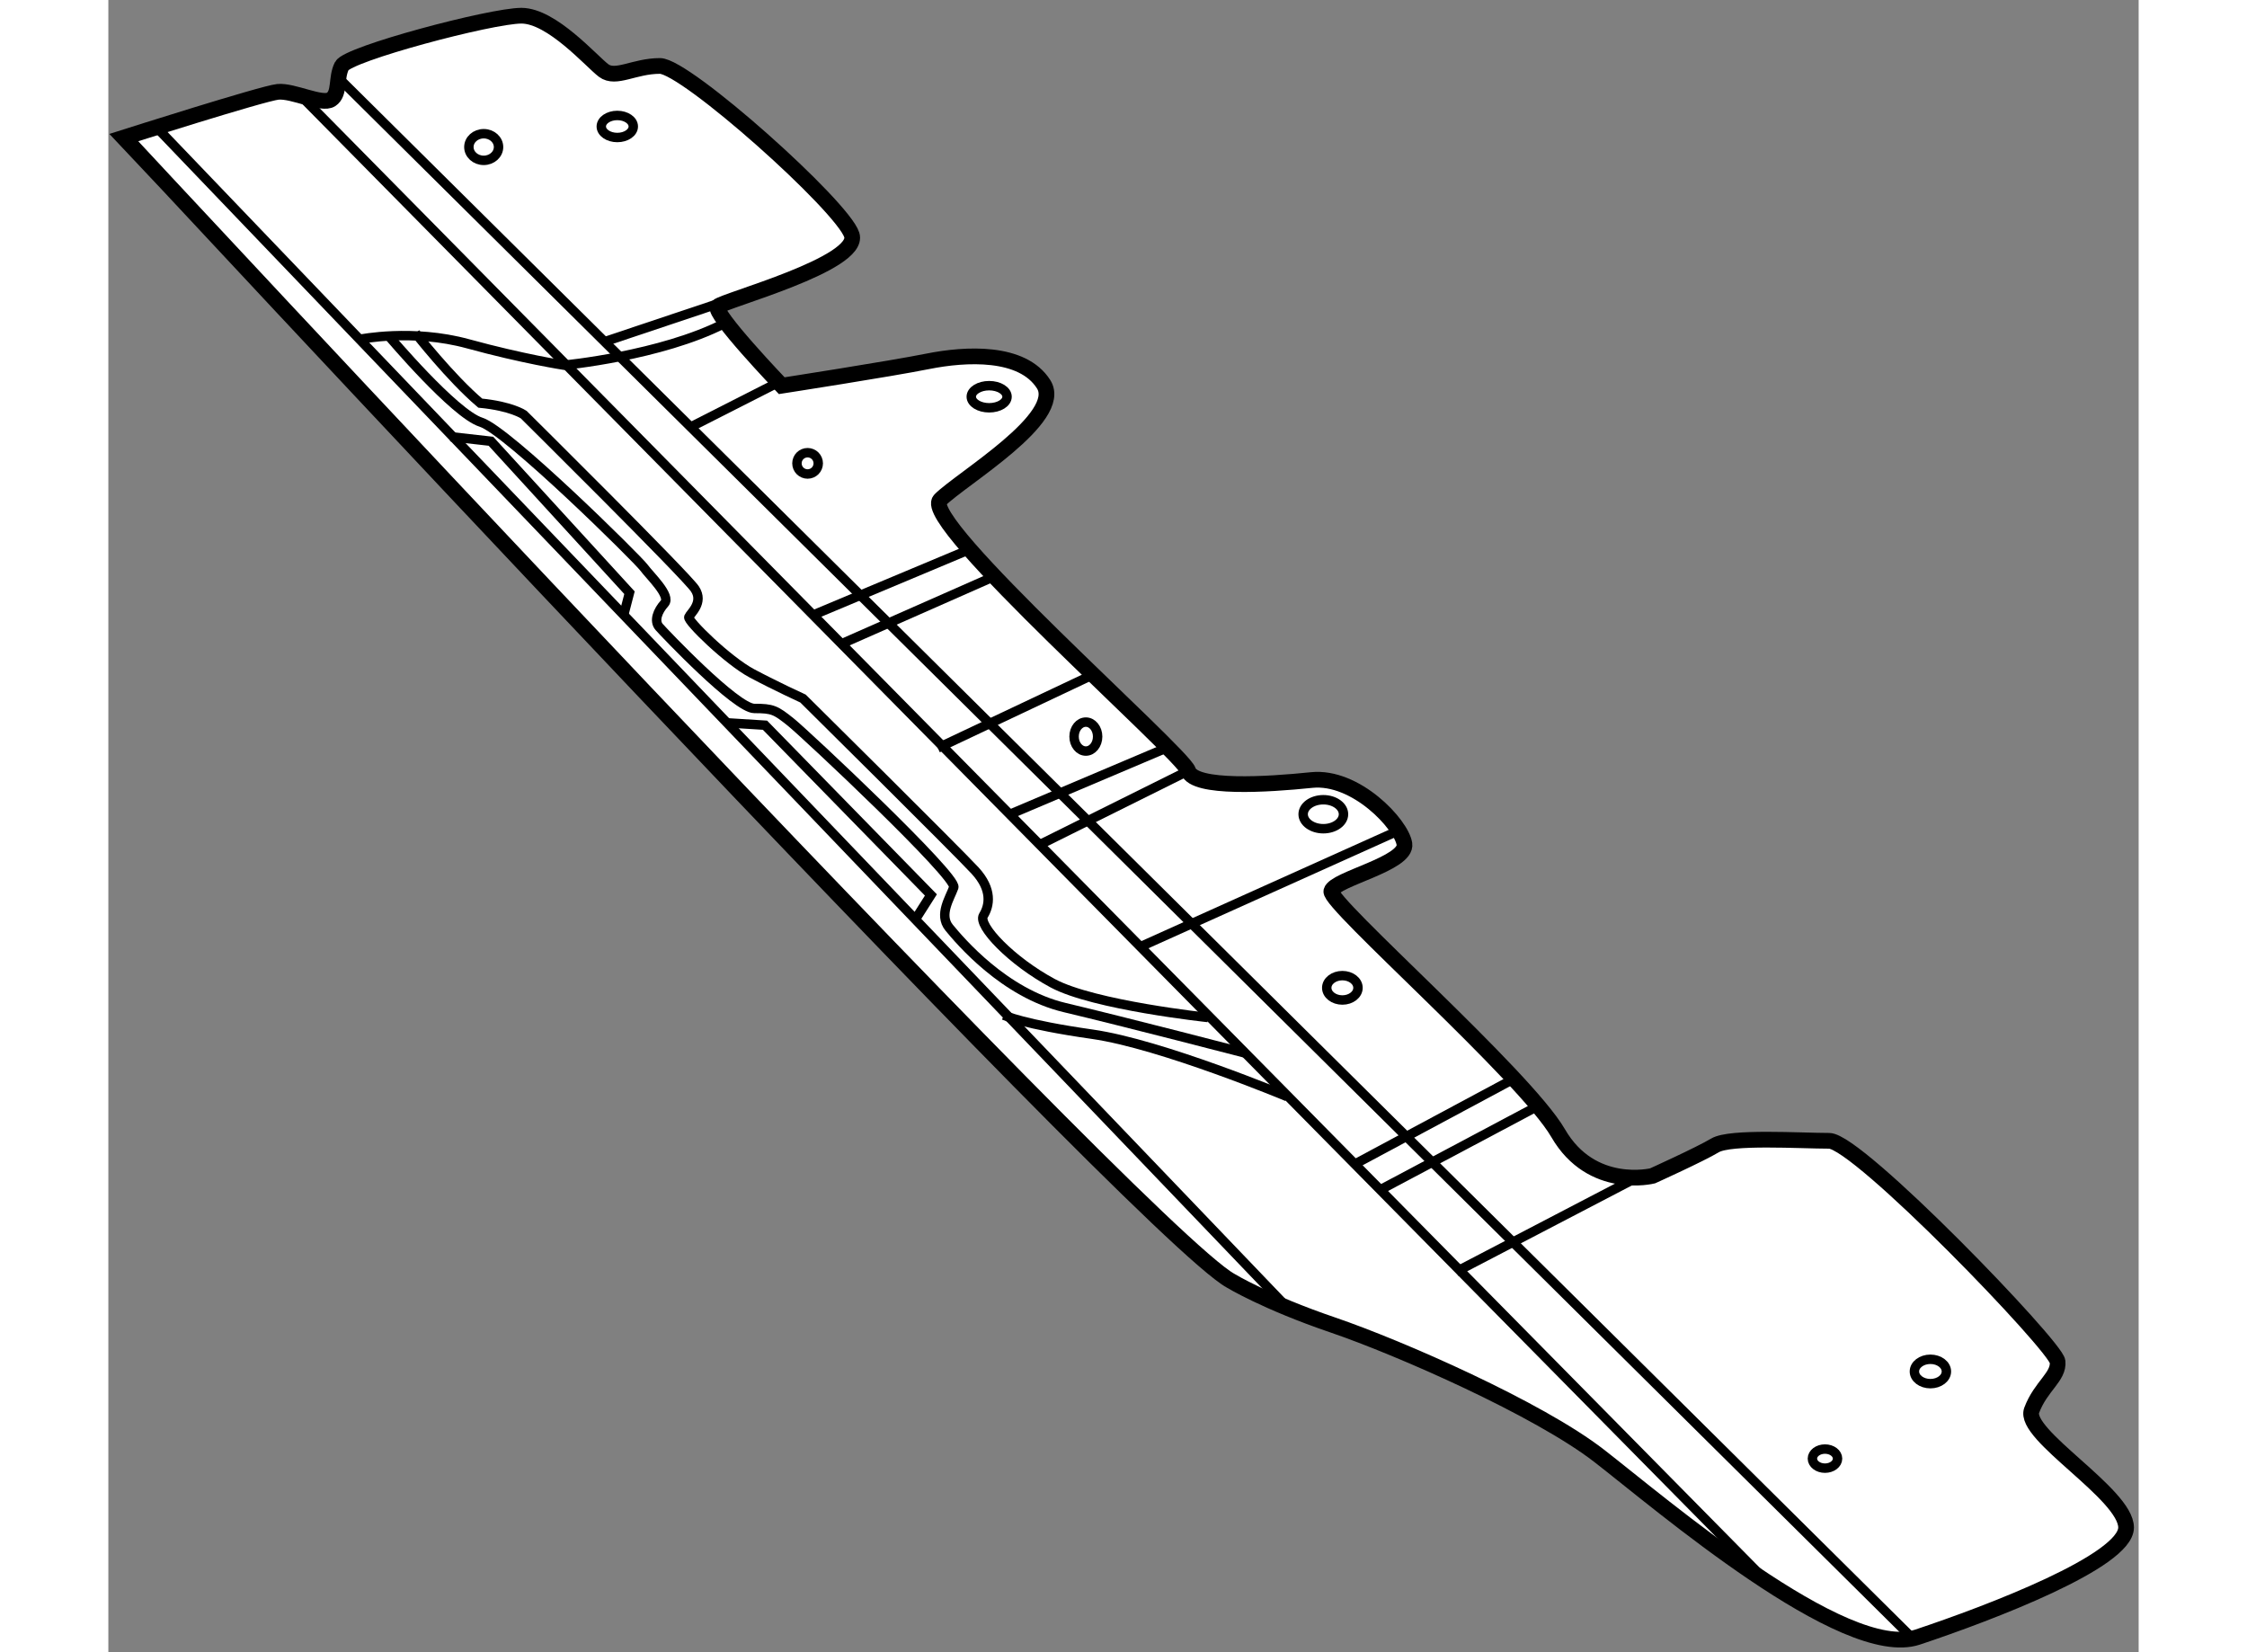 <?xml version="1.0" encoding="utf-8"?>
<!-- Generator: Adobe Illustrator 15.1.0, SVG Export Plug-In . SVG Version: 6.00 Build 0)  -->
<!DOCTYPE svg PUBLIC "-//W3C//DTD SVG 1.1//EN" "http://www.w3.org/Graphics/SVG/1.1/DTD/svg11.dtd">
<svg version="1.1" xmlns="http://www.w3.org/2000/svg" xmlns:xlink="http://www.w3.org/1999/xlink" x="0px" y="0px" width="244.8px"
	 height="180px" viewBox="15.346 117.974 64.61 52.578" enable-background="new 0 0 244.8 180" xml:space="preserve">
	
<rect x="15.346" y="117.974" width="64.61" height="52.578" fill="#808080" stroke="none"/>
	
<g><path fill="#FFFFFF" stroke="#000000" stroke-width="0.5" d="M51.067,158.734c0,0,1.115,0.679,3.247,1.405
			c2.132,0.728,6.541,2.665,8.479,4.167c1.938,1.502,7.8,6.54,10.125,5.766c2.326-0.775,6.638-2.423,6.638-3.488
			c0-1.066-3.295-2.955-3.004-3.73c0.291-0.775,0.873-1.066,0.824-1.551c-0.049-0.484-6.347-7.025-7.268-7.025
			c-0.92,0-3.149-0.145-3.634,0.146c-0.484,0.29-1.986,0.969-1.986,0.969s-1.938,0.484-3.004-1.356
			c-1.066-1.842-7.315-7.316-7.219-7.704c0.097-0.388,2.423-0.872,2.326-1.502c-0.097-0.63-1.55-2.181-2.956-2.034
			c-1.405,0.146-3.73,0.29-3.924-0.291s-8.576-7.945-7.897-8.624c0.678-0.678,3.973-2.616,3.294-3.682
			c-0.678-1.066-2.471-0.969-3.682-0.728c-1.211,0.243-4.651,0.776-4.651,0.776s-2.229-2.326-2.035-2.52
			c0.194-0.194,4.554-1.356,4.264-2.277c-0.291-0.921-5.281-5.378-6.104-5.378s-1.405,0.437-1.792,0.146s-1.647-1.745-2.617-1.745
			c-0.969,0-5.522,1.212-5.716,1.6c-0.194,0.388-0.049,0.872-0.34,1.065c-0.291,0.193-1.211-0.291-1.695-0.242
			c-0.485,0.049-4.894,1.453-4.894,1.453S48.16,157.136,51.067,158.734z"></path><line fill="none" stroke="#000000" stroke-width="0.3" x1="22.701" y1="120.484" x2="72.772" y2="170.12"></line><line fill="none" stroke="#000000" stroke-width="0.3" x1="21.465" y1="121.018" x2="68.146" y2="168.328"></line><path fill="none" stroke="#000000" stroke-width="0.3" d="M23.354,128.77c0,0,1.671-0.34,3.439,0.145
			c1.769,0.485,3.053,0.68,3.053,0.68s3.077-0.291,5.111-1.332"></path><line fill="none" stroke="#000000" stroke-width="0.3" x1="31.082" y1="128.866" x2="35.636" y2="127.341"></line><line fill="none" stroke="#000000" stroke-width="0.3" x1="36.75" y1="130.102" x2="33.843" y2="131.58"></line><line fill="none" stroke="#000000" stroke-width="0.3" x1="42.879" y1="135.407" x2="37.792" y2="137.539"></line><line fill="none" stroke="#000000" stroke-width="0.3" x1="38.737" y1="138.436" x2="43.46" y2="136.352"></line><line fill="none" stroke="#000000" stroke-width="0.3" x1="46.61" y1="139.477" x2="41.741" y2="141.778"></line><line fill="none" stroke="#000000" stroke-width="0.3" x1="44.042" y1="143.885" x2="49.129" y2="141.729"></line><line fill="none" stroke="#000000" stroke-width="0.3" x1="49.71" y1="142.505" x2="44.987" y2="144.854"></line><line fill="none" stroke="#000000" stroke-width="0.3" x1="48.136" y1="148.125" x2="56.324" y2="144.442"></line><line fill="none" stroke="#000000" stroke-width="0.3" x1="60.055" y1="152.316" x2="55.04" y2="155.005"></line><line fill="none" stroke="#000000" stroke-width="0.3" x1="55.791" y1="155.853" x2="60.854" y2="153.163"></line><line fill="none" stroke="#000000" stroke-width="0.3" x1="63.906" y1="155.489" x2="58.237" y2="158.444"></line><path fill="none" stroke="#000000" stroke-width="0.3" d="M52.86,152.872c0,0-3.998-1.671-6.202-1.986
			c-2.205-0.314-2.81-0.604-2.81-0.604"></path><polyline fill="none" stroke="#000000" stroke-width="0.3" points="41.014,147.253 41.522,146.454 36.242,141.052 35.079,140.979 
					"></polyline><polyline fill="none" stroke="#000000" stroke-width="0.3" points="31.76,137.49 31.93,136.836 27.521,132.016 26.237,131.871 		
			"></polyline><ellipse fill="none" stroke="#000000" stroke-width="0.3" cx="73.329" cy="161.618" rx="0.509" ry="0.388"></ellipse><ellipse fill="none" stroke="#000000" stroke-width="0.3" cx="69.974" cy="164.391" rx="0.4" ry="0.304"></ellipse><ellipse fill="none" stroke="#000000" stroke-width="0.3" cx="54.616" cy="149.409" rx="0.497" ry="0.388"></ellipse><ellipse fill="none" stroke="#000000" stroke-width="0.3" cx="54.01" cy="143.885" rx="0.642" ry="0.461"></ellipse><ellipse fill="none" stroke="#000000" stroke-width="0.3" cx="46.453" cy="141.414" rx="0.375" ry="0.461"></ellipse><circle fill="none" stroke="#000000" stroke-width="0.3" cx="37.598" cy="132.719" r="0.339"></circle><ellipse fill="none" stroke="#000000" stroke-width="0.3" cx="43.376" cy="130.599" rx="0.569" ry="0.352"></ellipse><ellipse fill="none" stroke="#000000" stroke-width="0.3" cx="27.291" cy="122.653" rx="0.472" ry="0.424"></ellipse><ellipse fill="none" stroke="#000000" stroke-width="0.3" cx="31.542" cy="121.999" rx="0.509" ry="0.351"></ellipse><path fill="none" stroke="#000000" stroke-width="0.3" d="M50.34,150.354c0,0-3.634-0.388-4.942-1.091
			c-1.308-0.702-2.398-1.84-2.204-2.155s0.291-0.823-0.267-1.43c-0.557-0.605-5.475-5.474-5.475-5.474s-0.848-0.388-1.623-0.8
			s-2.059-1.671-2.011-1.793c0.049-0.121,0.484-0.461,0.194-0.896c-0.291-0.437-5.45-5.548-5.45-5.548s-0.388-0.267-1.381-0.364
			c-0.945-0.799-2.06-2.228-2.06-2.228"></path><path fill="none" stroke="#000000" stroke-width="0.3" d="M24.275,128.673c0,0,2.083,2.471,2.931,2.737
			c0.848,0.267,4.991,4.36,5.184,4.627c0.194,0.266,0.872,0.896,0.654,1.139c-0.218,0.241-0.339,0.558-0.169,0.751
			s2.447,2.592,3.028,2.592c0.581,0,0.678,0.048,1.163,0.437c0.485,0.388,5.305,4.916,5.184,5.256s-0.484,0.872-0.146,1.284
			c0.339,0.412,1.745,2.084,3.682,2.543c1.938,0.46,5.765,1.454,5.765,1.454"></path><line fill="none" stroke="#000000" stroke-width="0.3" x1="16.911" y1="122.06" x2="52.86" y2="159.583"></line></g>


</svg>